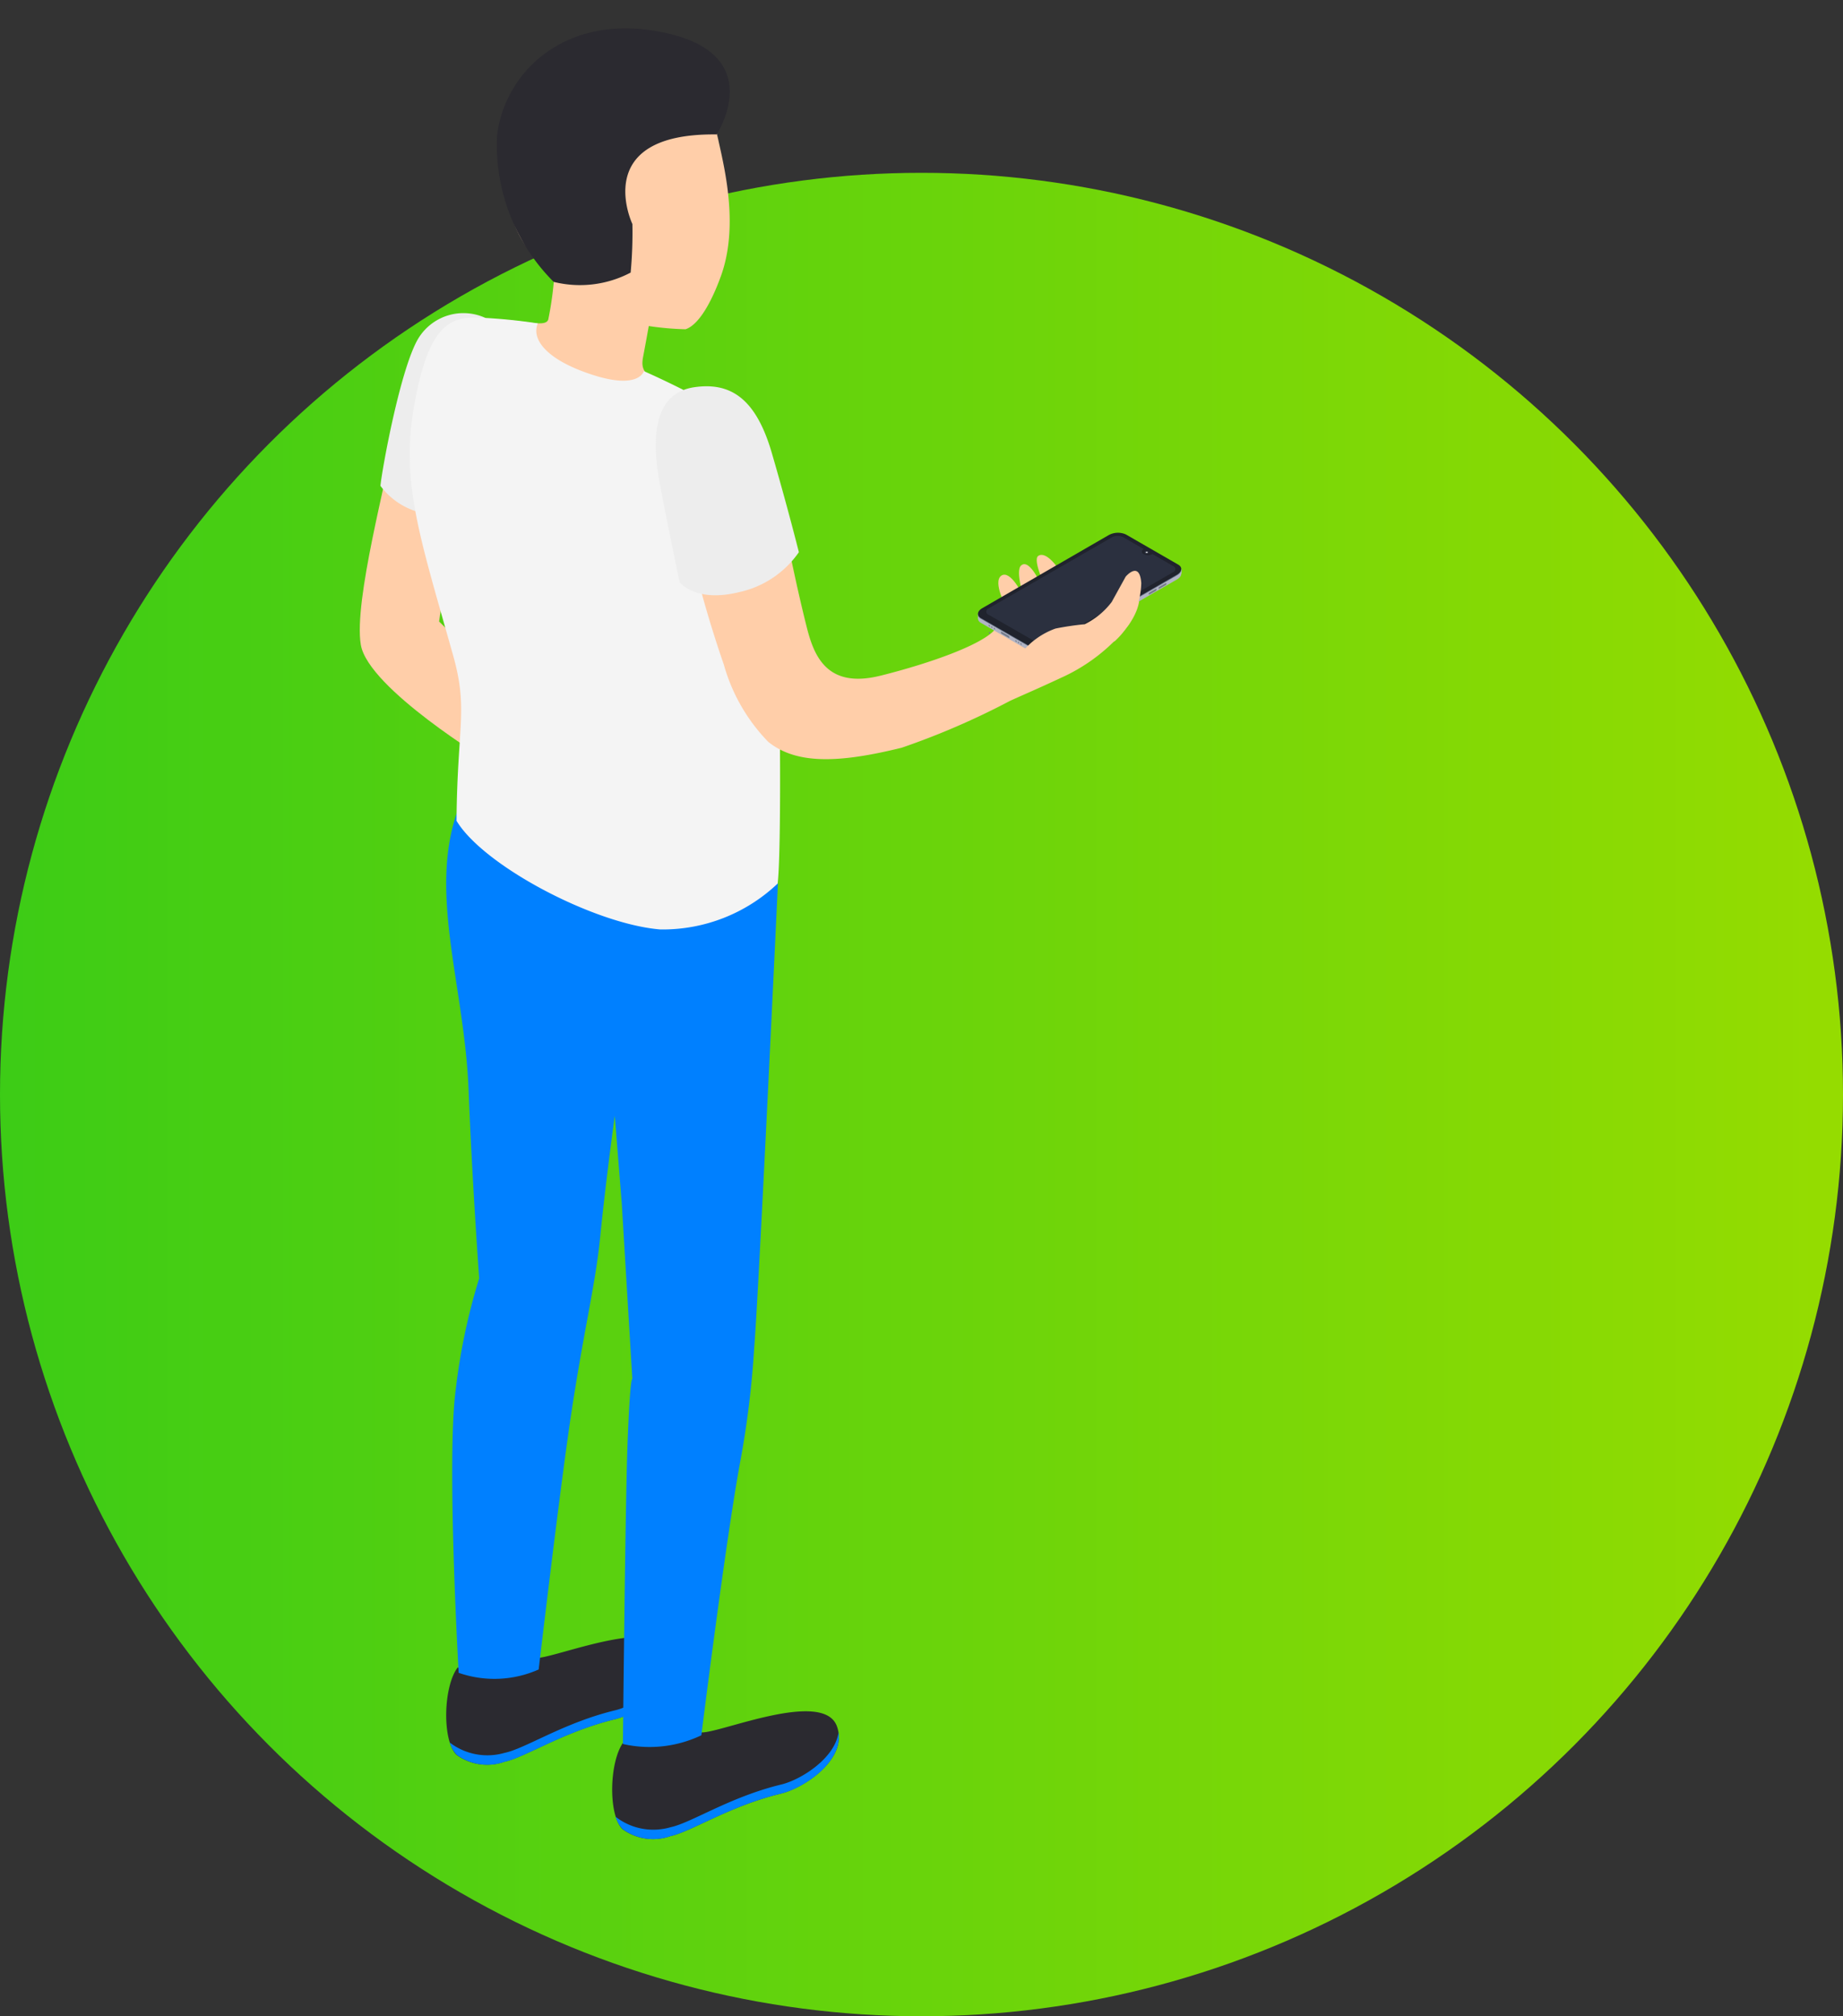 <svg xmlns="http://www.w3.org/2000/svg" xmlns:xlink="http://www.w3.org/1999/xlink" width="95" height="103.906" viewBox="0 0 95 103.906"><rect x="0" y="0" width="95" height="103.906" fill="#333333" stroke="none"/><defs><linearGradient id="a" x1="1" y1="0.5" x2="0" y2="0.5" gradientUnits="objectBoundingBox"><stop offset="0" stop-color="#96dc00"/><stop offset="1" stop-color="#3ccc16"/></linearGradient></defs><g transform="translate(0 8.906)"><circle cx="47.5" cy="47.5" r="47.5" fill="url(#a)"/><g transform="translate(17.813 -8.906)"><g transform="translate(0.732 1.462)"><path d="M1.664,0c-.177,1.527-2,8.108-1.609,10.362s6.621,6.024,6.621,6.024l.866-3.86L4.088,9.156l.935-6.38Z" transform="translate(0 21.411)" fill="#ffcea9"/><path d="M5.423.253A2.723,2.723,0,0,0,1.956,1.3C1.039,2.812.087,8.012,0,8.9a3.67,3.67,0,0,0,3.215,1.476Z" transform="translate(1.065 14.674)" fill="#ededed"/><path d="M.593,1.574a5.338,5.338,0,0,0,4.03-.486c.971.029,6.242-2.222,6.96-.331.628,1.657-1.652,3.19-2.886,3.486C6.034,4.886,4.064,6.212,3,6.435a2.67,2.67,0,0,1-2.464-.36c-.75-.738-.686-3.51.061-4.5" transform="translate(13.006 86.727)" fill="#2b2a30"/><path d="M2.825,4.889c1.082-.227,3.038-1.552,5.7-2.2C9.55,2.448,11.311,1.332,11.488,0c.238,1.527-1.8,2.88-2.962,3.154-2.663.644-4.633,1.969-5.7,2.193a2.672,2.672,0,0,1-2.464-.36A1.574,1.574,0,0,1,0,4.349a3.169,3.169,0,0,0,2.825.54" transform="translate(13.188 87.815)" fill="#0080ff"/><path d="M.59,1.575a5.336,5.336,0,0,0,4.03-.486c.971.029,6.242-2.225,6.96-.331.628,1.656-1.652,3.19-2.886,3.485-2.663.644-4.633,1.969-5.7,2.193a2.668,2.668,0,0,1-2.464-.36c-.747-.738-.682-3.514.061-4.5" transform="translate(4.454 82.894)" fill="#2b2a30"/><path d="M2.825,4.886c1.082-.223,3.038-1.549,5.7-2.193C9.55,2.448,11.311,1.328,11.488,0c.238,1.527-1.822,2.88-2.962,3.154-2.663.644-4.633,1.969-5.7,2.193a2.668,2.668,0,0,1-2.464-.36A1.533,1.533,0,0,1,0,4.353a3.187,3.187,0,0,0,2.825.533" transform="translate(4.637 83.984)" fill="#0080ff"/><path d="M.488,29.787A31.778,31.778,0,0,1,1.7,24.026s-.361-4.973-.545-9.685C.95,9-.908,4.277.56,0L17.1,3.673s-1,21.336-1.223,23.918a48.193,48.193,0,0,1-.74,5.991c-.757,4.141-1.984,13.992-1.984,13.992a6.2,6.2,0,0,1-4.045.45s.126-12.454.238-15.439c.137-3.644.249-3.366.249-3.366l-.545-9.055-.361-4.515s-.458,3.313-.754,6.272c-.259,2.582-.884,4.915-1.584,9.721-.6,4.166-1.584,12.541-1.584,12.541a5.611,5.611,0,0,1-4.124.173S.012,33.4.488,29.787" transform="translate(4.455 40.389)" fill="#0080ff"/><path d="M.708,14.157c1.259.061,2.2.385,2.356,0a17.039,17.039,0,0,0,.289-1.966c-.148-.36-.271-.756-.271-.756C1.5,10.463,1,8.756.791,6.755.43,3.359,2.274.389,5.68.032c3.2-.331,5.553,1.912,6.181,4.99.339,1.523,1.01,4.4.1,6.9-.508,1.4-1.165,2.52-1.822,2.725a15.271,15.271,0,0,1-1.891-.166s-.169.944-.285,1.549S7.892,16.955,9.1,17.7s-1.826,2.268-3.81,2.121S1.076,18.47.466,17.192c-.682-1.4-.628-3.075.242-3.035" transform="translate(6.649 0.859)" fill="#ffcea9"/><path d="M6.6.3c-.361.868.538,1.93,2.886,2.672s2.58-.212,2.58-.212a46.372,46.372,0,0,1,4.6,2.366c1.418.99,2.049,3.856,2.241,8.7.22,5.6.242,13.912.054,15.345a8.6,8.6,0,0,1-6.051,2.362c-3.4-.277-9.11-3.28-10.5-5.6.04-4.911.617-5.71-.18-8.54C.407,10.911-.553,8.264.335,3.962,1.057.415,2.088-.028,3.492,0A28.476,28.476,0,0,1,6.6.3" transform="translate(2.577 14.903)" fill="#f4f4f4"/><path d="M10.728,14.524c-2.789.7-3.442-1.055-3.81-2.52C6.031,8.486,5.554,5.311,4.894,3.316,4.115.961,3.3.587,2.152.13.806-.41-.352.724.1,3.73A59.521,59.521,0,0,0,2.65,13.955a9.293,9.293,0,0,0,2.291,3.982c1.443,1.159,3.608,1.109,6.88.3A39.172,39.172,0,0,0,17.4,15.824c.722-.331,1.263-.551,2.623-1.185a9.286,9.286,0,0,0,3.493-2.722c.714-1.033.592-1.685.444-1.919-.184-.3-.285-.062-.667.36a7.615,7.615,0,0,1-2.006,1.85s.88-.907,1.361-1.5A7.6,7.6,0,0,0,23.7,8.994c.253-.6-.267-1.419-.664-.99s-.581.864-1.3,1.728a7.484,7.484,0,0,1-1.292,1.228,14.213,14.213,0,0,0,1.191-1.909c.458-.933-1.082-.446-1.945.461-.639.659-1.18,1.041-1.194.857s-1.259,1.149-1.89,1.8c-.686.763-3.222,1.689-5.871,2.355" transform="translate(16.116 18.833)" fill="#ffcea9"/><path d="M1.982.049c1.862-.274,3.179.562,4,3.377S7.38,8.55,7.38,8.55a5.053,5.053,0,0,1-3.121,2.067c-2.226.54-3.027-.522-3.027-.522s-.617-2.948-1-4.958S-.32.391,1.982.049" transform="translate(15.254 18.445)" fill="#ededed"/><path d="M11.359,5.464S14.3,1,7.928.092C3.331-.563.38,2.382.037,5.579a9.993,9.993,0,0,0,2.922,7.485,5.6,5.6,0,0,0,3.969-.479,22.456,22.456,0,0,0,.09-2.5s-2.233-4.7,4.34-4.619" transform="translate(7.035)" fill="#2b2a30"/><path d="M.417,2.717S-.3,1.4.15,1.074s1.115.9,1.248,1.386-.051-.147-.051-.147S.854.83,1.175.545s.754.36,1.183,1.281.108-.082.108-.082S1.745.257,2.059.052c.408-.278,1.082.6,1.483,1.4S3,3.188,3,3.188Z" transform="translate(32.914 27.134)" fill="#ffcea9"/><path d="M2.856,5.958.153,4.4c-.227-.13-.2-.36.065-.511L6.731.125A.99.99,0,0,1,7.622.089l2.7,1.555c.227.133.2.36-.065.515L3.733,5.918a.991.991,0,0,1-.877.04" transform="translate(31.868 26.24)" fill="#b1b4c4"/><path d="M.047.325V.077L.339.184Z" transform="translate(31.82 30.091)" fill="#b1b4c4"/><path d="M.32.321V.084L.089.231Z" transform="translate(42.039 27.779)" fill="#b1b4c4"/><path d="M2.856,5.954.153,4.4c-.227-.133-.2-.36.065-.515L6.731.125A.99.99,0,0,1,7.622.089l2.7,1.555c.227.133.2.36-.065.515L3.733,5.918a.989.989,0,0,1-.877.036" transform="translate(31.868 26.031)" fill="#616e84"/><path d="M.208.185C.222.178.245.191.259.215s.014.05,0,.058S.222.268.208.244.194.193.208.185" transform="translate(32.227 30.925)" fill="#757b89"/><path d="M.208.186C.222.178.245.191.259.215s.014.05,0,.058S.222.268.208.244.194.193.208.186" transform="translate(32.219 30.551)" fill="#757b89"/><path d="M.208.186C.222.178.244.191.258.215s.014.05,0,.058S.222.268.208.244.194.193.208.186" transform="translate(32.347 30.627)" fill="#757b89"/><path d="M.208.186C.222.178.245.191.258.215s.014.05,0,.058S.222.268.208.244.194.193.208.186" transform="translate(32.48 30.704)" fill="#757b89"/><path d="M.208.186C.222.178.244.191.259.215s.014.05,0,.058S.222.268.208.244.194.193.208.186" transform="translate(33.595 31.346)" fill="#757b89"/><path d="M.208.186C.222.178.244.191.258.215s.014.05,0,.058S.222.268.208.244.194.193.208.186" transform="translate(33.722 31.42)" fill="#757b89"/><path d="M.208.186C.222.178.245.191.258.215s.014.05,0,.058S.222.268.208.244.194.193.208.186" transform="translate(33.854 31.496)" fill="#757b89"/><path d="M.208.186C.222.178.245.191.259.215s.014.05,0,.058S.222.268.208.243.194.193.208.186" transform="translate(34.129 32.023)" fill="#757b89"/><path d="M.4.343.04.138A.1.1,0,0,1,0,.059C0,.03.018.016.04.03L.4.235A.1.1,0,0,1,.44.311C.44.343.422.358.4.343" transform="translate(33.05 31.066)" fill="#757b89"/><path d="M.372.148.04.338C.018.338,0,.338,0,.31A.1.1,0,0,1,.04.238L.372.047c.022,0,.036,0,.036.028A.083.083,0,0,1,.372.148" transform="translate(41.171 28.543)" fill="#757b89"/><path d="M.372.149.04.34C.018.34,0,.34,0,.311A.087.087,0,0,1,.04.239L.372.044c.022,0,.036,0,.036.029A.1.1,0,0,1,.372.149" transform="translate(40.663 28.837)" fill="#757b89"/><path d="M2.856,5.956.153,4.4c-.227-.13-.2-.36.065-.512L6.731.124A1,1,0,0,1,7.622.087l2.7,1.556c.227.133.2.36-.065.515L3.733,5.917a.991.991,0,0,1-.877.039" transform="translate(31.868 25.993)" fill="#20232d"/><path d="M9.617,1.546,8.564.938a.5.5,0,0,1-.451,0,.137.137,0,0,1,0-.26L7.059.07a.637.637,0,0,0-.581,0L.121,3.732a.176.176,0,0,0,0,.335L2.683,5.539a.637.637,0,0,0,.581,0L9.617,1.877a.173.173,0,0,0,0-.331" transform="translate(32.297 26.155)" fill="#2b303f"/><path d="M6.478.07a.636.636,0,0,1,.581,0h0L8.113.679a.137.137,0,0,0,0,.259.5.5,0,0,0,.451,0h0l1.054.608a.173.173,0,0,1,0,.331h0L3.263,5.539a.638.638,0,0,1-.581,0h0L.121,4.067a.176.176,0,0,1,0-.335h0" transform="translate(32.297 26.154)" fill="none"/><path d="M9.617,1.546,8.564.938a.5.5,0,0,1-.451,0,.137.137,0,0,1,0-.259L7.059.07a.636.636,0,0,0-.581,0L.121,3.732a.176.176,0,0,0,0,.335L2.683,5.539a.638.638,0,0,0,.581,0L9.617,1.878a.173.173,0,0,0,0-.331" transform="translate(32.297 26.154)" fill="none"/><path d="M.2.153c.067,0,.123.031.123.068S.269.29.2.29.079.259.079.221.134.153.2.153" transform="translate(40.364 26.781)" fill="#2b303f"/><path d="M.193.257c-.022,0-.022-.029,0-.04a.066.066,0,0,1,.072,0A.021.021,0,0,1,.277.246.02.02,0,0,1,.265.257a.084.084,0,0,1-.072,0" transform="translate(40.336 26.767)" fill="#fff"/><path d="M4.835,3.619A4.233,4.233,0,0,0,6.195.63C6.108-.558,5.39.3,5.39.3L4.669,1.606A3.911,3.911,0,0,1,3.283,2.751a14.96,14.96,0,0,0-1.511.223A3.942,3.942,0,0,0,0,4.253l1.144.875Z" transform="translate(34.089 27.956)" fill="#ffcea9"/></g></g></g></svg>